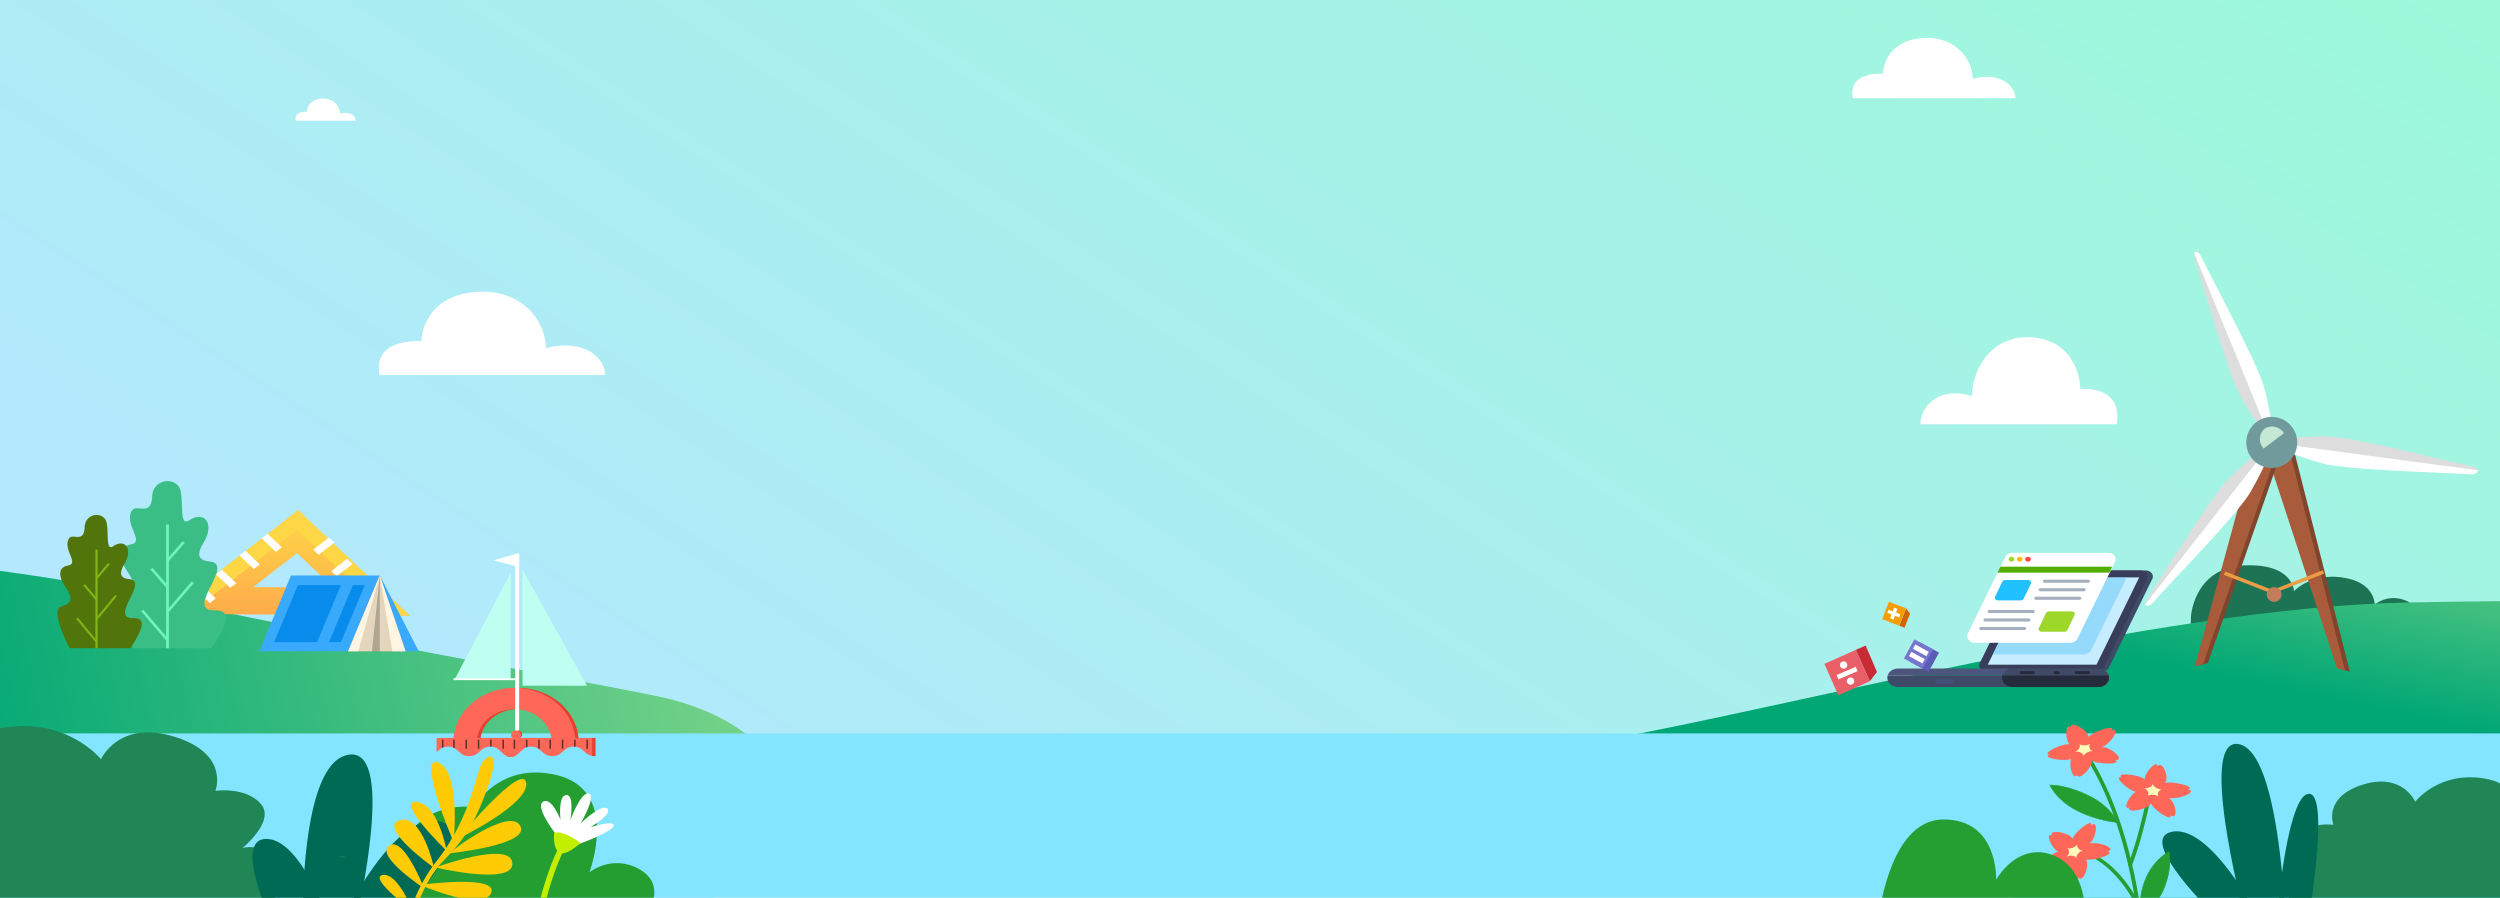 <svg xmlns="http://www.w3.org/2000/svg" width="660" height="237" fill="none" preserveAspectRatio="none" viewBox="0 0 660 237"><rect x="0" y="0" width="660" height="237" fill="#333333" stroke="none"/><g clip-path="url(#a)"><path fill="#fff" d="M0 0h660v237H0z"/><g clip-path="url(#b)"><path fill="#fff" d="M0 0h660v237H0z"/><path fill="url(#c)" d="M-56-14.58h990v240.336c-68.578-20.195-122.034 2.118-123.75 3.132-113.953 57.778-207.761 16.035-368.156-15.83-159.904-31.767-293.908 67.772-365.2 15.83-1.353-.986-38.019-31.505-132.894-3.132z"/><path fill="url(#d)" d="M-31.754 221.088c2.267.027 6.972-2.308 9.512-2.241 2.808.073 3.467 2.556 6.58 2.687a680 680 0 0 1 5.86.273q4.47.233 9.272.563 2.712.189 5.523.402l2.021.16q2.595.213 5.256.45l2.786.258q2.515.24 5.095.506l3.259.35q2.46.273 4.976.566 1.791.213 3.605.438 2.42.302 4.88.631l2.643.358q2.42.338 4.876.699l3.15.471q2.39.365 4.826.763l.997.161c27.523 4.517 39.825-3.388 53.06-1.395 10.182 1.536 23.039-8.795 29.554-8.341 3.884.274 7.583.008 11.344 0 80.974-.249 58.505-28.167 26.867-34.901-13.189-2.813-95.782-17.915-123.193-24.108l-.991-.221a600 600 0 0 0-4.807-1.057l-3.137-.663q-2.446-.515-4.856-.992l-2.628-.523a909 909 0 0 0-4.864-.928 669 669 0 0 0-8.543-1.527l-3.251-.547q-2.573-.402-5.084-.804-1.4-.22-2.779-.43a615 615 0 0 0-5.255-.771l-2.017-.286a300 300 0 0 0-5.51-.739q-4.779-.624-9.253-1.126a824 824 0 0 0-5.851-.635 615 615 0 0 0-8.87-.843c-2.532-.222-13.3-6.345-35.022-6.737-21.723-.392-73.277 11.567-73.277 11.567v68.797c2.917-.133 91.461-.434 103.246-.285"/><path fill="#1c7454" d="M578.428 162.577s.892-12.673 13.95-13.3 13.234 6.782 13.234 6.782c1.495-1.463 3.508-2.576 5.801-3.208a16.7 16.7 0 0 1 7.144-.361c8.538 1.262 8.363 7.152 8.363 7.152s2.767-2.484 6.833-1.535 5.512 4.405 5.512 4.405l-61.021 5.956z"/><path fill="url(#e)" d="M720.135 159.913s-18.864-2.165-84.77-.849-165.241 28.325-214.871 36.88 389.008 139.687 441.513-20.214c-54.184-13.11-141.872-15.817-141.872-15.817"/><path fill="#e9e9e9" d="M532.655 178.349a5.13 5.13 0 0 0-2.714.715 2.44 2.44 0 0 0-1.021 1.164 2.2 2.2 0 0 1-.398-.909 2.1 2.1 0 0 1 .048-.97z"/><path fill="#3f4a66" d="M554.994 177.289h-29.279a2.1 2.1 0 0 1-.88-.189 1.8 1.8 0 0 1-.671-.52 1.45 1.45 0 0 1-.304-.729 1.4 1.4 0 0 1 .135-.765l11.497-23.499c.141-.289.38-.536.686-.71a2.1 2.1 0 0 1 1.033-.267h29.279c.307 0 .609.065.88.188a1.8 1.8 0 0 1 .671.521 1.39 1.39 0 0 1 .169 1.494l-11.497 23.498a1.67 1.67 0 0 1-.686.711 2.1 2.1 0 0 1-1.033.267"/><path fill="#383e59" d="M553.647 177.289h-29.28c-.307 0-.609-.065-.879-.189a1.8 1.8 0 0 1-.672-.52 1.39 1.39 0 0 1-.168-1.494l11.496-23.499a1.7 1.7 0 0 1 .687-.71 2.1 2.1 0 0 1 1.032-.267h29.28c.307 0 .609.065.879.188.271.124.501.303.671.521s.275.468.304.729c.03.26-.017.523-.135.765l-11.497 23.498a1.67 1.67 0 0 1-.686.711 2.1 2.1 0 0 1-1.032.267"/><path fill="#c5edff" d="m564.75 152.425-1.241 2.538-.13.266-.772 1.578-2 4.087-1.874 3.829v.001l-1.767 3.611-3.494 7.141h-28.71l.916-1.872.4-.82 9.96-20.359z"/><path fill="#4c567c" d="M531.35 176.492c-.64 0-1.261.182-1.765.519-.503.336-.86.807-1.014 1.338h-30.225c.153-.531.51-1.002 1.014-1.338a3.2 3.2 0 0 1 1.764-.519z"/><path fill="#3f4a66" d="M531.35 181.377h-30.226c-.376 0-.748-.063-1.095-.186a2.9 2.9 0 0 1-.929-.529 2.4 2.4 0 0 1-.62-.793 2.13 2.13 0 0 1-.135-1.521h30.227a2.1 2.1 0 0 0-.049.97c.06.323.196.632.399.909a2.7 2.7 0 0 0 1.039.844c.425.201.903.307 1.389.306"/><path fill="#3f4a66" d="M556.767 178.935c0 .321-.074.638-.218.935a2.5 2.5 0 0 1-.62.793 3 3 0 0 1-.929.529c-.348.123-.72.186-1.096.186h-22.555c-.759 0-1.487-.258-2.024-.716s-.839-1.079-.839-1.727.302-1.27.838-1.728c.266-.227.582-.407.929-.53s.72-.186 1.096-.185h22.555c.64 0 1.261.182 1.765.519s.861.807 1.014 1.338q.084.288.084.586"/><path fill="#252b3a" d="M556.767 178.934c0 .321-.074.639-.218.935a2.5 2.5 0 0 1-.62.793 2.9 2.9 0 0 1-.929.529c-.348.123-.72.186-1.096.186h-22.555c-.759 0-1.487-.257-2.024-.715-.537-.459-.839-1.08-.839-1.728q0-.297.084-.586h28.114q.083.29.083.586m-5.495-.976h-3.092a.5.5 0 0 1-.323-.115.36.36 0 0 1-.134-.276c0-.104.048-.203.134-.276a.5.5 0 0 1 .323-.115h3.092a.5.5 0 0 1 .323.115.36.36 0 0 1 .134.276.36.36 0 0 1-.134.276.5.5 0 0 1-.323.115m-14.541 0h-3.092a.5.5 0 0 1-.323-.115.36.36 0 0 1-.134-.276c0-.104.048-.203.134-.276a.5.5 0 0 1 .323-.115h3.092a.5.5 0 0 1 .323.115.36.36 0 0 1 .134.276.36.36 0 0 1-.134.276.5.5 0 0 1-.323.115m6.641 0h-.801a.5.5 0 0 1-.323-.115.37.37 0 0 1-.135-.276.37.37 0 0 1 .135-.276.5.5 0 0 1 .323-.115h.801a.5.5 0 0 1 .324.115.37.37 0 0 1 .134.276.37.37 0 0 1-.134.276.5.5 0 0 1-.324.115"/><path fill="#67c8f9" d="m561.468 152.425-9.423 19.261a1.9 1.9 0 0 1-.772.799 2.36 2.36 0 0 1-1.161.299h-24.036l9.96-20.359z" opacity=".5"/><path fill="#fff" d="M521.444 169.7c-.345 0-.684-.073-.988-.212a2 2 0 0 1-.755-.585 1.63 1.63 0 0 1-.342-.82 1.55 1.55 0 0 1 .152-.86l9.898-20.231c.15-.308.404-.571.729-.756a2.2 2.2 0 0 1 1.099-.283h25.238c.358-.004.711.072 1.023.221.313.149.574.365.759.627a1.45 1.45 0 0 1 .11 1.494l-9.935 20.306a1.9 1.9 0 0 1-.771.799c-.344.196-.748.3-1.162.3z"/><path fill="#53ae03" d="M528.102 149.597h29.516l-.786 1.594h-29.516z"/><path fill="#a6b0be" d="M551.243 153.858h-11.441a.53.53 0 0 1-.343-.121.4.4 0 0 1-.143-.293c0-.11.052-.216.143-.293a.53.53 0 0 1 .343-.122h11.441c.129 0 .253.044.344.122a.4.4 0 0 1 .142.293c0 .11-.051.215-.142.293a.53.53 0 0 1-.344.121m-2.256 4.495h-11.441a.53.53 0 0 1-.343-.121.4.4 0 0 1-.142-.294q0-.082.036-.158a.4.4 0 0 1 .106-.135.5.5 0 0 1 .343-.121h11.441a.5.5 0 0 1 .344.121.4.4 0 0 1 .105.135.366.366 0 0 1-.105.452.54.54 0 0 1-.344.121m1.131-2.247h-11.441a.53.53 0 0 1-.343-.121.4.4 0 0 1-.143-.293c0-.11.052-.215.143-.293a.53.53 0 0 1 .343-.122h11.441c.129 0 .253.044.344.122a.4.4 0 0 1 .142.293c0 .11-.051.215-.142.293a.53.53 0 0 1-.344.121m-13.429 5.739h-11.442a.6.6 0 0 1-.186-.032.5.5 0 0 1-.157-.09.4.4 0 0 1-.105-.134.4.4 0 0 1-.037-.159c0-.11.051-.215.142-.293a.53.53 0 0 1 .343-.121h11.442a.53.53 0 0 1 .343.121.4.4 0 0 1 .142.293.4.4 0 0 1-.037.159.4.4 0 0 1-.105.134.55.55 0 0 1-.343.122m-2.256 4.496h-11.442a.5.5 0 0 1-.343-.121.4.4 0 0 1-.105-.135.35.35 0 0 1 0-.317.4.4 0 0 1 .105-.134.55.55 0 0 1 .343-.122h11.442a.6.6 0 0 1 .186.032.5.5 0 0 1 .157.09.4.4 0 0 1 .105.134.35.35 0 0 1 0 .317.4.4 0 0 1-.105.135.52.52 0 0 1-.343.121m1.13-2.249h-11.441a.5.5 0 0 1-.343-.121.4.4 0 0 1-.105-.135.35.35 0 0 1-.037-.158c0-.11.051-.216.142-.293a.53.53 0 0 1 .343-.122h11.441a.56.56 0 0 1 .344.121.4.4 0 0 1 .105.135.35.35 0 0 1 0 .317.4.4 0 0 1-.105.135.5.5 0 0 1-.158.09.6.6 0 0 1-.186.031"/><path fill="#21c1ff" d="M533.471 158.502h-5.997a.95.95 0 0 1-.389-.083.8.8 0 0 1-.298-.23.61.61 0 0 1-.079-.661l1.899-3.962a.74.74 0 0 1 .305-.319.93.93 0 0 1 .461-.12h5.997c.136 0 .27.028.39.083a.8.8 0 0 1 .297.23.62.62 0 0 1 .079.661l-1.899 3.962a.74.74 0 0 1-.305.319.93.93 0 0 1-.461.12"/><path fill="#9cd72a" d="M545.02 166.78h-5.997a.9.9 0 0 1-.389-.083.8.8 0 0 1-.298-.229.62.62 0 0 1-.079-.662l1.899-3.962a.74.74 0 0 1 .305-.319.93.93 0 0 1 .461-.12h5.997c.136 0 .27.029.389.083q.182.084.298.23a.61.61 0 0 1 .079.661l-1.899 3.962a.74.74 0 0 1-.304.319.94.94 0 0 1-.462.12"/><path fill="#ff4645" d="M536.14 147.631a.57.57 0 0 1-.126.353.74.74 0 0 1-.334.234.9.9 0 0 1-.43.036.8.8 0 0 1-.381-.174.6.6 0 0 1-.204-.325.55.55 0 0 1 .042-.368.67.67 0 0 1 .274-.285.84.84 0 0 1 .414-.107q.149 0 .285.048.136.049.241.138t.162.206.057.244"/><path fill="#ffb907" d="M533.956 147.631a.57.57 0 0 1-.126.353.74.74 0 0 1-.334.234.9.9 0 0 1-.43.036.8.8 0 0 1-.381-.174.6.6 0 0 1-.204-.326.55.55 0 0 1 .042-.367.67.67 0 0 1 .275-.285.83.83 0 0 1 .413-.107c.198 0 .387.067.527.186a.6.6 0 0 1 .218.45"/><path fill="#9cd72a" d="M531.774 147.631a.58.58 0 0 1-.125.353.74.74 0 0 1-.335.234.9.9 0 0 1-.43.036.8.8 0 0 1-.381-.174.6.6 0 0 1-.204-.326.55.55 0 0 1 .043-.367.67.67 0 0 1 .274-.285.83.83 0 0 1 .414-.107c.197 0 .386.067.526.186s.218.281.218.45"/><path fill="#444f7a" d="M515.362 180.557h-3.716a.82.82 0 0 1-.533-.189.6.6 0 0 1-.222-.455c0-.171.08-.335.222-.456a.82.82 0 0 1 .533-.189h3.716c.2 0 .392.068.533.189a.6.6 0 0 1 .222.456.6.6 0 0 1-.222.455.82.82 0 0 1-.533.189"/><path fill="#c82b34" d="m489.932 171.566 2.602-1.144 2.995 6.996-1.92 2.444z"/><path fill="#e85f67" d="m481.635 175.254 8.295-3.678 3.678 8.296-8.295 3.677z"/><path fill="#fff" d="m489.905 176.025-5.034 2.168.5 1.16 5.034-2.168zm-2.7.383a.964.964 0 1 0-.96-1.672.964.964 0 0 0 .96 1.672m1.823 4.241a.963.963 0 1 0-.96-1.67.963.963 0 0 0 .96 1.67"/><path fill="#d26500" d="m503.205 160.635 1.061 1.351-1.463 3.73-1.381-.526z"/><path fill="#f69d00" d="m498.676 158.877 4.486 1.704-1.802 4.585-4.486-1.703z"/><path fill="#fff" d="m501.665 162.147-.302.86-1.116-.434-.361 1.01-.897-.36.361-1.011-1.094-.421.312-.827 1.094.421.361-1.011.909.341-.373 1.03z"/><path fill="#5c5bb7" d="m506.971 169.639 4.94 2.66-2.77 5.051-4.94-2.66z"/><path fill="#7676cf" d="m505.402 168.786 4.94 2.66-2.77 5.051-4.94-2.66z"/><path fill="#fff" d="m508.151 174.024-3.549-1.95-.634 1.137 3.549 1.95zm1.05-1.929-3.549-1.951-.633 1.137 3.549 1.951z"/><path fill="url(#f)" d="m43.489 162.054 64.679.445-29.448-27.762zm44.57-6.923-21.196-.145 11.545-8.957z"/><path fill="url(#g)" d="m49.797 162.098 31.791-24.652-2.872-2.713-35.228 27.32z"/><path fill="#fff" d="m53.18 154.404-1.57 1.219 3.792 3.575 1.571-1.219zm5.405-4.021-1.571 1.219 3.791 3.576 1.572-1.219zm6.205-4.967-1.571 1.219 3.792 3.575 1.572-1.219zm5.828-4.513-1.571 1.219 3.792 3.575 1.572-1.219z"/><path fill="url(#h)" d="m75.561 137.181 26.814 25.279 5.793.039-29.452-27.766z"/><path fill="#fff" d="m86.853 141.885-4.16 3.226 1.433 1.351 4.16-3.227zm4.765 5.649-4.161 3.226 1.432 1.35 4.161-3.226zm5.847 4.361-4.16 3.227 1.432 1.35 4.16-3.227z"/><path fill="#39aafb" d="m100.27 151.924 10.269 20.009h-6.967zm-8.356 20.009H68.47l8.356-20.009h23.443z"/><path fill="#088cec" d="M83.716 169.522H72.363l6.294-15.062H90.01zm6.301 0h-3.16l6.294-15.062h3.16z"/><path fill="#afa591" d="m100.269 151.924 6.803 20.009h-15.16z"/><path fill="#e3d6bd" d="m100.269 151.924-2.068 20.009h-6.289zm.001 0 6.283 20.009h-6.289z"/><path fill="#fff5e2" d="m100.27 151.924 6.803 20.009h-3.501zm-.001 0-5.691 20.009h-2.666z"/><path fill="#83e5ff" d="M-56.051 193.615h873.579v44.424H-56.051z"/><path fill="#fff" d="M507 112h51.833c1.662-10.51-9.612-9.318-9.612-9.318s0-11.523-11.197-13.43-17.4 7.39-17.4 15.345C512.132 101.807 507 107.087 507 112m25.074-86.069h-42.935c-1.378-7.28 7.961-6.454 7.961-6.454s0-7.982 9.275-9.303c9.275-1.32 14.413 5.12 14.413 10.63 7.035-1.933 11.286 1.725 11.286 5.127M159.77 99.017h-59.578c-1.91-10.061 11.048-8.92 11.048-8.92s0-11.03 12.87-12.856 20 7.075 20 14.69c9.762-2.67 15.66 2.384 15.66 7.086m-65.844-67.15H78.051c-.509-2.681 2.944-2.377 2.944-2.377s0-2.94 3.43-3.426c3.429-.486 5.329 1.885 5.329 3.915 2.6-.712 4.172.635 4.172 1.888"/><path fill="#218655" d="M-14.697 214.109S-16.49 195.13.611 192.178s26.055 8.263 26.055 8.263 4.607-10.491 19.35-5.961c14.743 4.531 10.85 14.292 10.85 14.292s7.903-1.142 11.954 3.398c4.05 4.539-4.796 11.698-4.796 11.698s4.986-1.494 8.448 2.999-.569 11.363-.569 11.363l-97.702 1.551zm682.016 7.861s1.2-14.127-11.066-16.382-18.631 6.069-18.631 6.069-3.349-7.829-13.892-4.503-7.71 10.608-7.71 10.608-5.667-.876-8.549 2.492 3.489 8.727 3.489 8.727-3.579-1.129-6.04 2.207.458 8.463.458 8.463l70.011 1.475z"/><path fill="#006a55" d="M602.453 230.411a236 236 0 0 0-1.59 14.083l8.104-.353 1.142-5.709s4.939-30.841-1.068-28.758c-2.968 1.032-5.171 10.961-6.588 20.737"/><path fill="#006a55" d="M590.279 232.317a357 357 0 0 0 2.959 12.509l10.2-.444a272 272 0 0 0-.985-13.972c-.956-9.807-2.679-21.107-5.753-27.89-1.57-3.471-3.497-5.768-5.857-6.093-2.104-.286-3.327 1.264-3.914 4.017-1.434 6.651.844 20.323 3.35 31.873"/><path fill="#006a55" d="m587.981 245.054 9.784-.426c-1.85-3.449-4.474-8.018-7.486-12.311-5.127-7.303-11.383-13.821-16.882-12.729-8.253 1.645 5.478 16.553 14.584 25.466"/><path fill="#e63f30" d="M137.832 194.057c.116-.612-.37-1.188-1.086-1.287s-1.39.316-1.506.927c-.117.612.37 1.188 1.085 1.287.716.099 1.391-.316 1.507-.927"/><path fill="#ff6759" d="M136.243 195.116c.725 0 1.313-.502 1.313-1.121 0-.62-.588-1.122-1.313-1.122s-1.313.502-1.313 1.122c0 .619.588 1.121 1.313 1.121"/><path fill="#e63f30" d="M136.693 181.582c-8.916 0-16.138 6.493-16.138 14.473h6.22c0-4.899 4.43-8.854 9.89-8.854s9.89 3.973 9.89 8.854h6.22c.048-7.992-7.174-14.473-16.082-14.473"/><path fill="#ff6759" d="M135.801 181.582c-8.916 0-16.145 6.493-16.145 14.473h6.22c0-4.899 4.43-8.854 9.897-8.854s9.89 3.973 9.89 8.854h6.22c.056-7.992-7.174-14.473-16.082-14.473"/><path fill="#e63f30" d="M157.218 194.821h-41.073v4.941h41.073z"/><path fill="#ff6759" d="M156.335 194.821h-41.073v4.941h41.073z"/><path fill="#61302b" d="M136.001 195.282h-.407v2.391h.407zm-2.956 0h-.408v2.391h.408zm-3.25 0h-.408v2.391h.408zm9.463 0h-.408v2.391h.408zm-12.718 0h-.407v2.391h.407zm-3.247 0h-.408v2.391h.408zm-3.256 0h-.408v2.391h.408zm-2.957 0h-.408v2.391h.408zm25.426 0h-.408v2.391h.408zm2.956 0h-.407v2.391h.407zm3.257 0h-.408v2.391h.408zm3.248 0h-.408v2.391h.408zm3.255 0h-.408v2.391h.408z"/><path fill="#83e5ff" d="M90.291 200.057c2.764-.419 2.764-2.951 5.591-2.951s2.765 2.52 5.598 2.52c2.834 0 2.765-2.52 5.598-2.52 2.834 0 2.765 2.52 5.592 2.52s2.764-2.52 5.598-2.52 2.764 2.52 5.598 2.52 2.764-2.52 5.591-2.52 2.765 2.52 5.598 2.951z"/><path fill="#83e5ff" d="M134.621 200.057c2.765-.419 2.765-2.951 5.591-2.951s2.765 2.52 5.598 2.52c2.834 0 2.765-2.52 5.599-2.52s2.764 2.52 5.591 2.52c2.826 0 2.764-2.52 5.598-2.52s2.764 2.52 5.598 2.52 2.764-2.52 5.591-2.52 2.765 2.52 5.598 2.951z"/><path fill="#befff1" d="M134.828 151.213v28.126h-14.797z"/><path fill="#fff" d="M137.08 146.226h-1.078v46.63h1.051z"/><path fill="#befff1" d="M137.938 181.039v-30.694l17.056 30.694z"/><path fill="#fff" d="M136.002 179.08h-16.283v.478h16.283zm.884-33.043-6.607 1.883 6.386 1.694z"/><path fill="#249e31" d="M565.018 241.892c.037-.167-1.561-11.282 7.531-17.067 0 0 1.123 3.448-1.12 9.356-1.986 5.232-6.412 7.71-6.412 7.71z"/><path fill="#249e31" d="M565.018 241.968a.1.1 0 0 1-.049-.013.08.08 0 0 1-.04-.072 21.9 21.9 0 0 1 .537-7.156c1.082-4.332 3.448-7.684 7.03-9.962a.1.1 0 0 1 .082-.01.08.08 0 0 1 .057.051c.011.035 1.104 3.537-1.122 9.4-1.973 5.198-6.403 7.726-6.448 7.751a.1.1 0 0 1-.049.013zm7.476-17.013c-2.59 1.682-8.229 6.56-7.399 16.753q.001.024.004.043c.743-.458 4.484-2.947 6.248-7.594 1.988-5.24 1.311-8.57 1.149-9.203zm-13.374-7.794c-.184-.066-13.25-1.084-17.952-9.891 0 0 4.185-.208 10.478 2.912 5.571 2.762 7.474 6.979 7.474 6.979"/><path fill="#249e31" d="M559.119 217.237a5 5 0 0 0-.22-.029c-3.474-.429-6.208-1.29-7.89-1.936-4.731-1.819-8.07-4.501-9.923-7.971a.07.07 0 0 1 .004-.071.09.09 0 0 1 .071-.036c.044-.002 1.08-.049 2.903.288 1.679.309 4.364 1.018 7.624 2.634 5.535 2.746 7.493 6.975 7.512 7.017a.07.07 0 0 1-.02.082.1.1 0 0 1-.061.021zm-17.816-9.894c1.378 2.516 5.772 8.252 17.621 9.716l.05.006c-.368-.717-2.427-4.364-7.374-6.817-3.241-1.607-5.907-2.31-7.573-2.617-1.435-.264-2.393-.289-2.723-.288z"/><path fill="#249e31" d="M566.324 261.579c-.282 0-.514-.193-.519-.435-.574-23.799-5.34-40.121-9.237-49.623-4.209-10.262-8.314-14.952-8.355-14.999-.173-.195-.128-.473.101-.622.229-.148.556-.109.729.086.171.193 4.244 4.849 8.508 15.242 3.922 9.562 8.72 25.981 9.295 49.899.005.245-.222.448-.51.452z"/><path fill="#249e31" d="M562.364 228.663a.7.7 0 0 1-.168-.023c-.272-.079-.417-.331-.324-.563 3.121-7.826 5.511-20.63 5.534-20.758.045-.242.311-.408.596-.369.283.038.477.265.432.508-.025.129-2.429 13.009-5.578 20.907-.074.184-.276.301-.492.301zm2.06 10.709a.53.53 0 0 1-.477-.266c-1.942-3.783-5.319-8.949-10.373-12.074-3.008-1.859-5.217-2.114-5.239-2.116-.284-.03-.488-.251-.452-.494.034-.244.292-.416.576-.388.099.011 2.44.267 5.65 2.231 5.282 3.235 8.783 8.574 10.791 12.483.116.225-.004.487-.267.586a.6.6 0 0 1-.209.037z"/><path fill="#ff6759" d="M559.149 199.559c-.394-.565-1.178-1.207-2.049-1.675-.756-.407-1.499-.641-2.154-.685.877-.342 1.635-1.035 2.051-1.47.753-.789 1.325-1.692 1.454-2.302.087-.407-.053-.574-.185-.642q-.294-.153-.927.125.366-.354.292-.553-.069-.184-.442-.201c-1.183-.051-4.707 1.171-5.856 2.417.015-.822-.915-1.751-1.829-2.362-.915-.611-2.068-1.077-2.582-.743q-.278.181-.222.613-.275-.337-.533-.314-.364.029-.537.715c-.261 1.045-.095 3.178.74 4.02-1.466-.186-4.415 1.06-5.446 1.893q-.487.394-.351.629c.067.116.241.182.53.2q-.431.147-.466.341-.043.233.447.449c1.167.513 4.397.876 5.783.328-.593 1.032-.182 3.16.351 4.073q.325.557.668.514.263-.032.447-.433.057.383.333.485a.6.6 0 0 0 .197.033c.556 0 1.392-.656 2.031-1.375.842-.947 1.479-2.125 1.248-2.884 1.399.82 5.056.984 6.229.627q.407-.124.407-.331c0-.099-.061-.236-.433-.421q.705.078.944-.172c.184-.192.135-.503-.139-.896z"/><path fill="#fffab9" d="M552.325 198.199c-.265-.065-.522-.354-.656-.737-.135-.384-.106-.749.072-.929a.07.07 0 0 0 .021-.049.07.07 0 0 0-.032-.057.1.1 0 0 0-.125.008c-.185.186-.703.317-1.289.327-.555.009-1.031-.093-1.21-.261a.1.1 0 0 0-.126-.005.07.07 0 0 0-.028.056.07.07 0 0 0 .023.051c.132.124.155.354.064.636-.142.435-.563.955-1.025 1.072-.038.009-.063.04-.063.072q-.001.01.004.022c.014.04.063.063.111.052.463-.118 1.151.122 1.549.421.254.19.382.394.35.557v.011c0 .037.032.069.074.075h.015c.042 0 .08-.027.087-.063.043-.222.374-.529.843-.782.496-.267 1.015-.4 1.29-.332.048.011.097-.012.111-.051q.003-.01.004-.021c0-.033-.025-.063-.064-.073"/><path fill="#ff6759" d="M578.355 208.8q-.13-.27-.83-.371c.363-.065.567-.164.621-.295q.073-.182-.213-.385c-.915-.645-4.596-1.459-6.39-1.044.586-.652.491-1.87.183-2.826-.307-.957-.909-1.924-1.552-1.912q-.35.004-.607.378.014-.408-.208-.524c-.207-.108-.521-.007-.931.3-.941.705-2.298 2.502-2.218 3.603-1.046-.896-4.284-1.4-5.694-1.256q-.665.07-.722.326-.041.19.285.431-.448-.103-.612.036-.196.165.045.587c.578 1.006 2.915 2.943 4.41 3.208-1.196.527-2.355 2.443-2.565 3.447-.086.407-.026.661.176.753q.235.108.661-.119-.221.336-.072.558c.293.434 1.581.342 2.727.059 1.338-.332 2.673-.953 3.017-1.679.55 1.37 3.369 3.365 4.561 3.676q.163.042.284.042.188 0 .276-.101c.068-.079.114-.22-.054-.559q.51.424.88.343c.282-.06.459-.333.515-.789.079-.654-.101-1.57-.473-2.387-.323-.712-.755-1.279-1.25-1.648.943.172 2.036.003 2.674-.136 1.156-.249 2.246-.683 2.776-1.106.355-.283.359-.487.3-.611z"/><path fill="#fffab9" d="M570.56 208.394c-.011-.04-.058-.066-.106-.057-.278.055-.786-.103-1.262-.394-.453-.276-.762-.599-.789-.825-.006-.042-.048-.072-.097-.067-.045.003-.079.037-.079.075v.009c.02.165-.123.362-.393.542-.417.276-1.12.479-1.571.338-.046-.014-.097.006-.113.045l-.005.026c0 .031.021.059.058.071.454.142.84.684.95 1.127.071.283.031.511-.108.626a.08.08 0 0 0-.027.055.07.07 0 0 0 .025.052.1.1 0 0 0 .125.001c.189-.157.669-.235 1.221-.197.586.038 1.095.195 1.268.39q.027.03.071.031a.1.1 0 0 0 .053-.016.07.07 0 0 0 .035-.06.06.06 0 0 0-.018-.045c-.166-.188-.17-.551-.011-.926.161-.377.438-.655.708-.709.041-.008.068-.039.068-.073q0-.01-.003-.017z"/><path fill="#ff6759" d="M556.592 223.571c-.614-.398-1.623-.741-2.636-.896-.881-.133-1.671-.114-2.297.055 1.294-1.162 1.832-3.613 1.587-4.62-.098-.405-.303-.516-.455-.537q-.34-.046-.803.413.184-.445.027-.606-.144-.148-.497-.044c-.611.18-1.707.945-2.667 1.858-.45.427-1.407 1.407-1.697 2.259-.348-.767-1.618-1.33-2.735-1.602s-2.391-.335-2.721.138q-.178.258.063.639-.402-.223-.632-.121-.325.145-.184.835c.216 1.053 1.309 2.976 2.454 3.489-.759.158-1.645.807-2.159 1.228-.898.739-1.725 1.651-2.056 2.272q-.279.522-.049.696.168.128.579.016-.335.273-.282.466.062.229.612.273c1.308.101 4.46-.598 5.503-1.55-.095 1.147 1.222 2.987 2.118 3.662q.401.303.669.303a.4.4 0 0 0 .176-.04q.23-.114.225-.544.22.335.522.342h.011c.583 0 1.155-.981 1.465-1.959.364-1.148.434-2.444-.113-3.072 1.658.311 5.119-.709 6.048-1.416q.323-.247.232-.437c-.044-.091-.161-.199-.586-.252q.688-.152.8-.461c.086-.238-.096-.509-.524-.787z"/><path fill="#fffab9" d="M549.762 224.567c-.005-.042-.047-.071-.096-.068-.273.023-.639-.162-.932-.473-.295-.313-.428-.66-.343-.884l.005-.024c0-.031-.024-.061-.062-.072-.046-.013-.097.008-.112.048-.09.231-.512.52-1.05.717-.511.186-.997.244-1.236.146a.096.096 0 0 0-.119.036.1.1 0 0 0-.008.033c0 .028.019.056.05.068.176.072.3.278.338.568.06.449-.101 1.066-.477 1.321a.07.07 0 0 0-.032.06q0 .025.019.048c.03.032.085.038.124.011.377-.257 1.121-.256 1.621-.107.319.096.528.243.57.404.01.035.046.059.086.059q.011 0 .019-.002c.041-.008.07-.04.07-.074q0-.008-.003-.016c-.059-.22.113-.609.436-.994.343-.408.765-.697 1.049-.722.045-.003.079-.037.079-.075v-.008z"/><path fill="#249e31" d="M179.596 243.464c-3.808-4.452-8.654-2.373-8.654-2.373s5.193-7.418-2.077-11.574c-7.271-4.156-13.269.791-13.269.791s8.307-21.758-8.759-25.713c-12.127-2.81-18.899 4.156-21.807 8.432 0 0-29.275-3.716-16.909 35.915s16.909 35.886 16.909 35.886l49.052-18.816s9.319-18.099 5.514-22.548"/><path fill="#006a55" d="M84.835 238.093a103 103 0 0 1 4.249 11.338H74.882l-2.578-4.579s-11.882-24.779-1.15-23.304c5.294.73 10.183 8.686 13.681 16.545"/><path fill="#006a55" d="M95.465 236.356a308 308 0 0 1-2.772 13.076H79.869a233 233 0 0 1 .188-14.5c.464-10.192 1.778-21.961 5.125-29.119 1.709-3.661 3.953-6.125 6.887-6.568 2.618-.391 4.267 1.158 5.21 3.981 2.296 6.817.464 21.066-1.814 33.13"/><path fill="#006a55" d="M99.302 249.433h-12.3c2.06-4.414 5.008-10.271 8.464-15.802 5.882-9.41 13.238-17.902 20.215-16.835 10.472 1.608-5.629 20.996-16.379 32.637"/><path fill="#c3ee00" d="m141.136 258.217-1.546-.053c.538-11.517 2.746-20.42 4.506-25.858 1.912-5.916 3.674-9.063 3.749-9.193l1.391.574c-.074.123-7.088 12.773-8.1 34.53"/><path fill="#fff" d="M147.319 220.969c-.134-.143-6.21-7.748-4.004-9.283 2.205-1.535 4.653 4.676 4.653 4.676s-.714-6.321 1.528-6.472 1.085 6.613 1.085 6.613 2.783-7.658 4.88-7.003-2.268 8.006-2.146 7.843 5.529-5.261 7.034-3.88-4.479 4.922-4.479 4.922 6.622-2.102 6.11-.334c-.513 1.768-9.959 5.058-9.959 5.058z"/><path fill="#c3ee00" d="M146.289 219.885s-.448 3.76 1.214 5.113 5.751-2.437 5.751-2.437-4.447-3.492-6.965-2.676"/><path fill="#ffcb05" d="M127.628 210.877a58 58 0 0 1-2.649 5.879 41 41 0 0 1-2.242 3.758 38 38 0 0 1-3.05 3.908l-.745.823c-1.141 1.238-2.216 2.313-3.19 3.488l-.044.052q-.13.163-.257.33a31 31 0 0 0-2.749 4.278q-.212.382-.415.778a46 46 0 0 0-2.301 5.213q-.16.429-.299.857a25.6 25.6 0 0 0-1.309 5.523c-.026.18-.036.36-.049.534v.233c-.062.992-.111 1.979-.149 2.903h-1.464c.049-.974.16-2.124.358-3.4a39.4 39.4 0 0 1 1.384-5.872q.031-.078.052-.16.057-.183.123-.376a40 40 0 0 1 2.427-5.73 2 2 0 0 1 .085-.18q.038-.073.083-.143a42 42 0 0 1 2.947-4.783l.258-.348c.273-.376.554-.747.845-1.123a54 54 0 0 0 2.239-3.093c.088-.127.168-.255.258-.376a50 50 0 0 0 1.613-2.595c.193-.323.373-.646.554-.963 5.527-9.952 5.998-18.144 8.016-19.758 2.442-1.99 4.011-.836-.33 10.343"/><path fill="#ffcb05" d="M119.771 222.038s1.928-18.069-3.973-20.686 3.404 20.116 3.973 20.686m1.496-.784s18.482-8.957 17.637-14.585c-.846-5.628-17.413 13.862-17.637 14.585m16.082-3.224c-2.739-5.058-18.221 6.501-18.598 7.229 0 0 21.337-2.178 18.598-7.229m-2.083 9.815c-.472-6.094-20.294 1.164-20.294 1.164s20.765 4.93 20.294-1.164m-17.354-3.218s-2.18-12.468-7.987-12.934 7.987 12.934 7.987 12.934m-3.344 4.454s-3.091-14.397-9.056-12.536c-5.965 1.86 9.056 12.536 9.056 12.536m15.077 6.706c2.092-5.041-18.737-2.173-18.737-2.173s16.648 7.213 18.737 2.173"/><path fill="#ffcb05" d="M111.939 234.502s-5.374-13.967-9.2-11.247c-3.827 2.721 9.2 11.247 9.2 11.247m9.654 4.75c-2.525-4.117-13.104.75-13.104.75s15.629 3.367 13.104-.75"/><path fill="#ffcb05" d="M109.037 240.613s-3.991-10.306-7.987-9.618c-3.996.689 7.987 9.618 7.987 9.618m-1.303 5.814s-6.049-10.669-8.956-8.722c-2.906 1.946 8.956 8.722 8.956 8.722"/><path fill="#2e9758" d="M89.457 226.003s-.021.021 0 .024q.563.185 1.152.3l.242.062.35-.113q-.261-.051-.529-.093a11 11 0 0 0-1.215-.18"/><path fill="#259e32" d="M495.762 243.764s2.5-27.296 17.2-27.419 14.017 15.9 14.017 15.9c1.848-3.019 4.234-5.234 6.877-6.384 2.644-1.15 5.434-1.187 8.044-.106 9.412 3.532 8.519 16.242 8.519 16.242s3.392-5.107 7.834-2.672 5.651 10.036 5.651 10.036l-69.046 7.113z"/><path fill="#3bbe85" d="M56.57 161.13c-4.117.096-2.448-3.406-1.002-6.239s3.226-6.271 0-6.621c-3.226-.318-3.856-1.687-1.706-5.252 2.782-4.584.26-8.404-3.967-5.635-3.078 2.006-.89-7.162-2.893-9.199-2.373-2.451-6.711-.86-6.822 2.769-.186 5.73-4.19 1.815-5.414 3.947-2.077 3.566 3.597 8.118-.186 8.818s-2.966 3.724-1.631 6.08c1.335 2.324 4.932 5.952-.705 7.48-3.856 1.051 1.632 11.683 2.818 13.847h20.766c.445-.636 1.409-2.037 2.558-4.233 1.743-3.247 2.3-5.857-1.817-5.762"/><path fill="#6cf6ba" d="M44.591 138.465h-.741v32.692h.741z"/><path fill="#6cf6ba" d="m48.214 142.9-4.273 4.889.594.382 4.272-4.889zm-7.939 7.034-.593.382 4.271 4.89.594-.382zm10.313 3.581-6.65 7.774.597.377 6.65-7.774zm-12.728 7.487-.598.377 6.651 7.773.598-.377z"/><path fill="#51750a" d="M35.018 163.16c-3.18.076-1.89-2.716-.773-4.975s2.493-5.001 0-5.28c-2.493-.254-2.98-1.346-1.318-4.189 2.149-3.655.2-6.702-3.066-4.493-2.378 1.599-.688-5.712-2.235-7.336-1.834-1.955-5.186-.686-5.272 2.208-.144 4.569-3.238 1.447-4.184 3.148-1.604 2.843 2.78 6.473-.143 7.032-2.923.558-2.292 2.97-1.26 4.848 1.03 1.853 3.81 4.747-.545 5.966-2.98.837 1.26 9.316 2.177 11.042h16.046a30 30 0 0 0 1.977-3.376c1.347-2.589 1.777-4.671-1.404-4.595"/><path fill="#82b516" d="M25.765 145.086h-.574v26.071h.574z"/><path fill="#82b516" d="m28.561 148.623-3.301 3.898.458.305 3.302-3.899zm-6.134 5.609-.458.305 3.3 3.899.46-.304zm7.97 2.856-5.14 6.2.463.3 5.139-6.199zm-9.837 5.97-.462.301 5.14 6.199.461-.301z"/><path fill="#80462d" d="m605.365 117.903 15 59.425-2.127-.555-18.384-56.186z"/><path fill="#a85c3b" d="m604.088 117.569 14.999 59.425-2.127-.555-18.384-56.186z"/><path fill="#80462d" d="m596.858 116.477-16.128 59.11 2.127-.5 19.457-55.834z"/><path fill="#a85c3b" d="m595.581 116.792-16.128 59.109 2.127-.518 19.457-55.816z"/><path fill="#eb9c44" d="m601.385 156.309-13.944-5.432-.342.88 13.944 5.432z"/><path fill="#eb9c44" d="m599.617 156.866 13.944-5.431-.343-.88-13.944 5.431z"/><path fill="#c47c5c" d="M600.37 158.894a1.943 1.943 0 1 0-.002-3.886 1.943 1.943 0 0 0 .002 3.886"/><path fill="#dedddd" fill-rule="evenodd" d="m599.744 116.867 2.756-.963a92.5 92.5 0 0 1 11.948-.685c6.399.185 25.098 4.942 38.211 7.94 1.406.277 1.536 1.11 1.48 1.536z" clip-rule="evenodd"/><path fill="#fff" fill-rule="evenodd" d="m599.744 116.867 2.386 1.702a95 95 0 0 0 11.319 3.85c6.196 1.554 25.487 2.091 38.84 2.813 1.424 0 1.85-.666 1.85-1.092z" clip-rule="evenodd"/><path fill="#dedddd" fill-rule="evenodd" d="m600.241 116.421-2.201-1.85a88 88 0 0 1-6.529-9.882c-3.033-5.552-8.212-23.93-12.17-36.625-.444-1.332.203-1.85.592-2.036z" clip-rule="evenodd"/><path fill="#fff" fill-rule="evenodd" d="m599.743 116.865.259-2.868a90 90 0 0 0-2.238-11.622c-1.72-6.108-10.746-22.892-16.739-34.755-.61-1.258-1.424-1.204-1.849-1.056z" clip-rule="evenodd"/><path fill="#dedddd" fill-rule="evenodd" d="m600.13 117.31-2.645 1.203a90 90 0 0 0-8.989 7.717c-4.42 4.534-14.426 20.764-21.695 31.905-.777 1.166-.314 1.851 0 2.11z" clip-rule="evenodd"/><path fill="#fff" fill-rule="evenodd" d="m599.743 116.867-.537 2.85a88.5 88.5 0 0 1-5.327 10.567c-3.31 5.404-16.645 19.08-25.579 28.851-.943 1.055-1.701.76-2.034.519z" clip-rule="evenodd"/><path fill="#719a9d" fill-rule="evenodd" d="M605.106 112.74a6.74 6.74 0 0 1 .449 7.471 6.8 6.8 0 0 1-1.743 1.968 6.75 6.75 0 0 1-9.433-1.314zm-10.728 8.123a6.76 6.76 0 0 1 1.313-9.438 6.733 6.733 0 0 1 9.415 1.314z" clip-rule="evenodd"/><path fill="#c4e8d4" fill-rule="evenodd" d="M597.596 118.42a3.7 3.7 0 0 1-.966-2.682c.024-.489.144-.968.354-1.41.211-.441.507-.837.871-1.164a3.7 3.7 0 0 1 2.803-.459 3.7 3.7 0 0 1 2.302 1.662z" clip-rule="evenodd"/></g></g><defs><linearGradient id="c" x1="1034.31" x2="679.114" y1="38.004" y2="582.301" gradientUnits="userSpaceOnUse"><stop offset=".005" stop-color="#93ffcb"/><stop offset="1" stop-color="#b4e8ff"/></linearGradient><linearGradient id="d" x1="315.956" x2="-3.772" y1="174.724" y2="245.63" gradientUnits="userSpaceOnUse"><stop stop-color="#b8eb93"/><stop offset="1" stop-color="#00a775"/></linearGradient><linearGradient id="e" x1="657.922" x2="639.411" y1="101.676" y2="189.803" gradientUnits="userSpaceOnUse"><stop stop-color="#b8eb93"/><stop offset="1" stop-color="#00a775"/></linearGradient><linearGradient id="f" x1="76.704" x2="75.889" y1="135.885" y2="173.786" gradientUnits="userSpaceOnUse"><stop stop-color="#fed747"/><stop offset="1" stop-color="#fe994d"/></linearGradient><linearGradient id="g" x1="175104" x2="175158" y1="61519.2" y2="61929.8" gradientUnits="userSpaceOnUse"><stop stop-color="#fed747"/><stop offset="1" stop-color="#fe994d"/></linearGradient><linearGradient id="h" x1="133730" x2="133154" y1="354275" y2="355189" gradientUnits="userSpaceOnUse"><stop stop-color="#fed747"/><stop offset="1" stop-color="#fe994d"/></linearGradient><clipPath id="a"><path fill="#fff" d="M0 0h660v237H0z"/></clipPath><clipPath id="b"><path fill="#fff" d="M0 0h660v237H0z"/></clipPath></defs></svg>